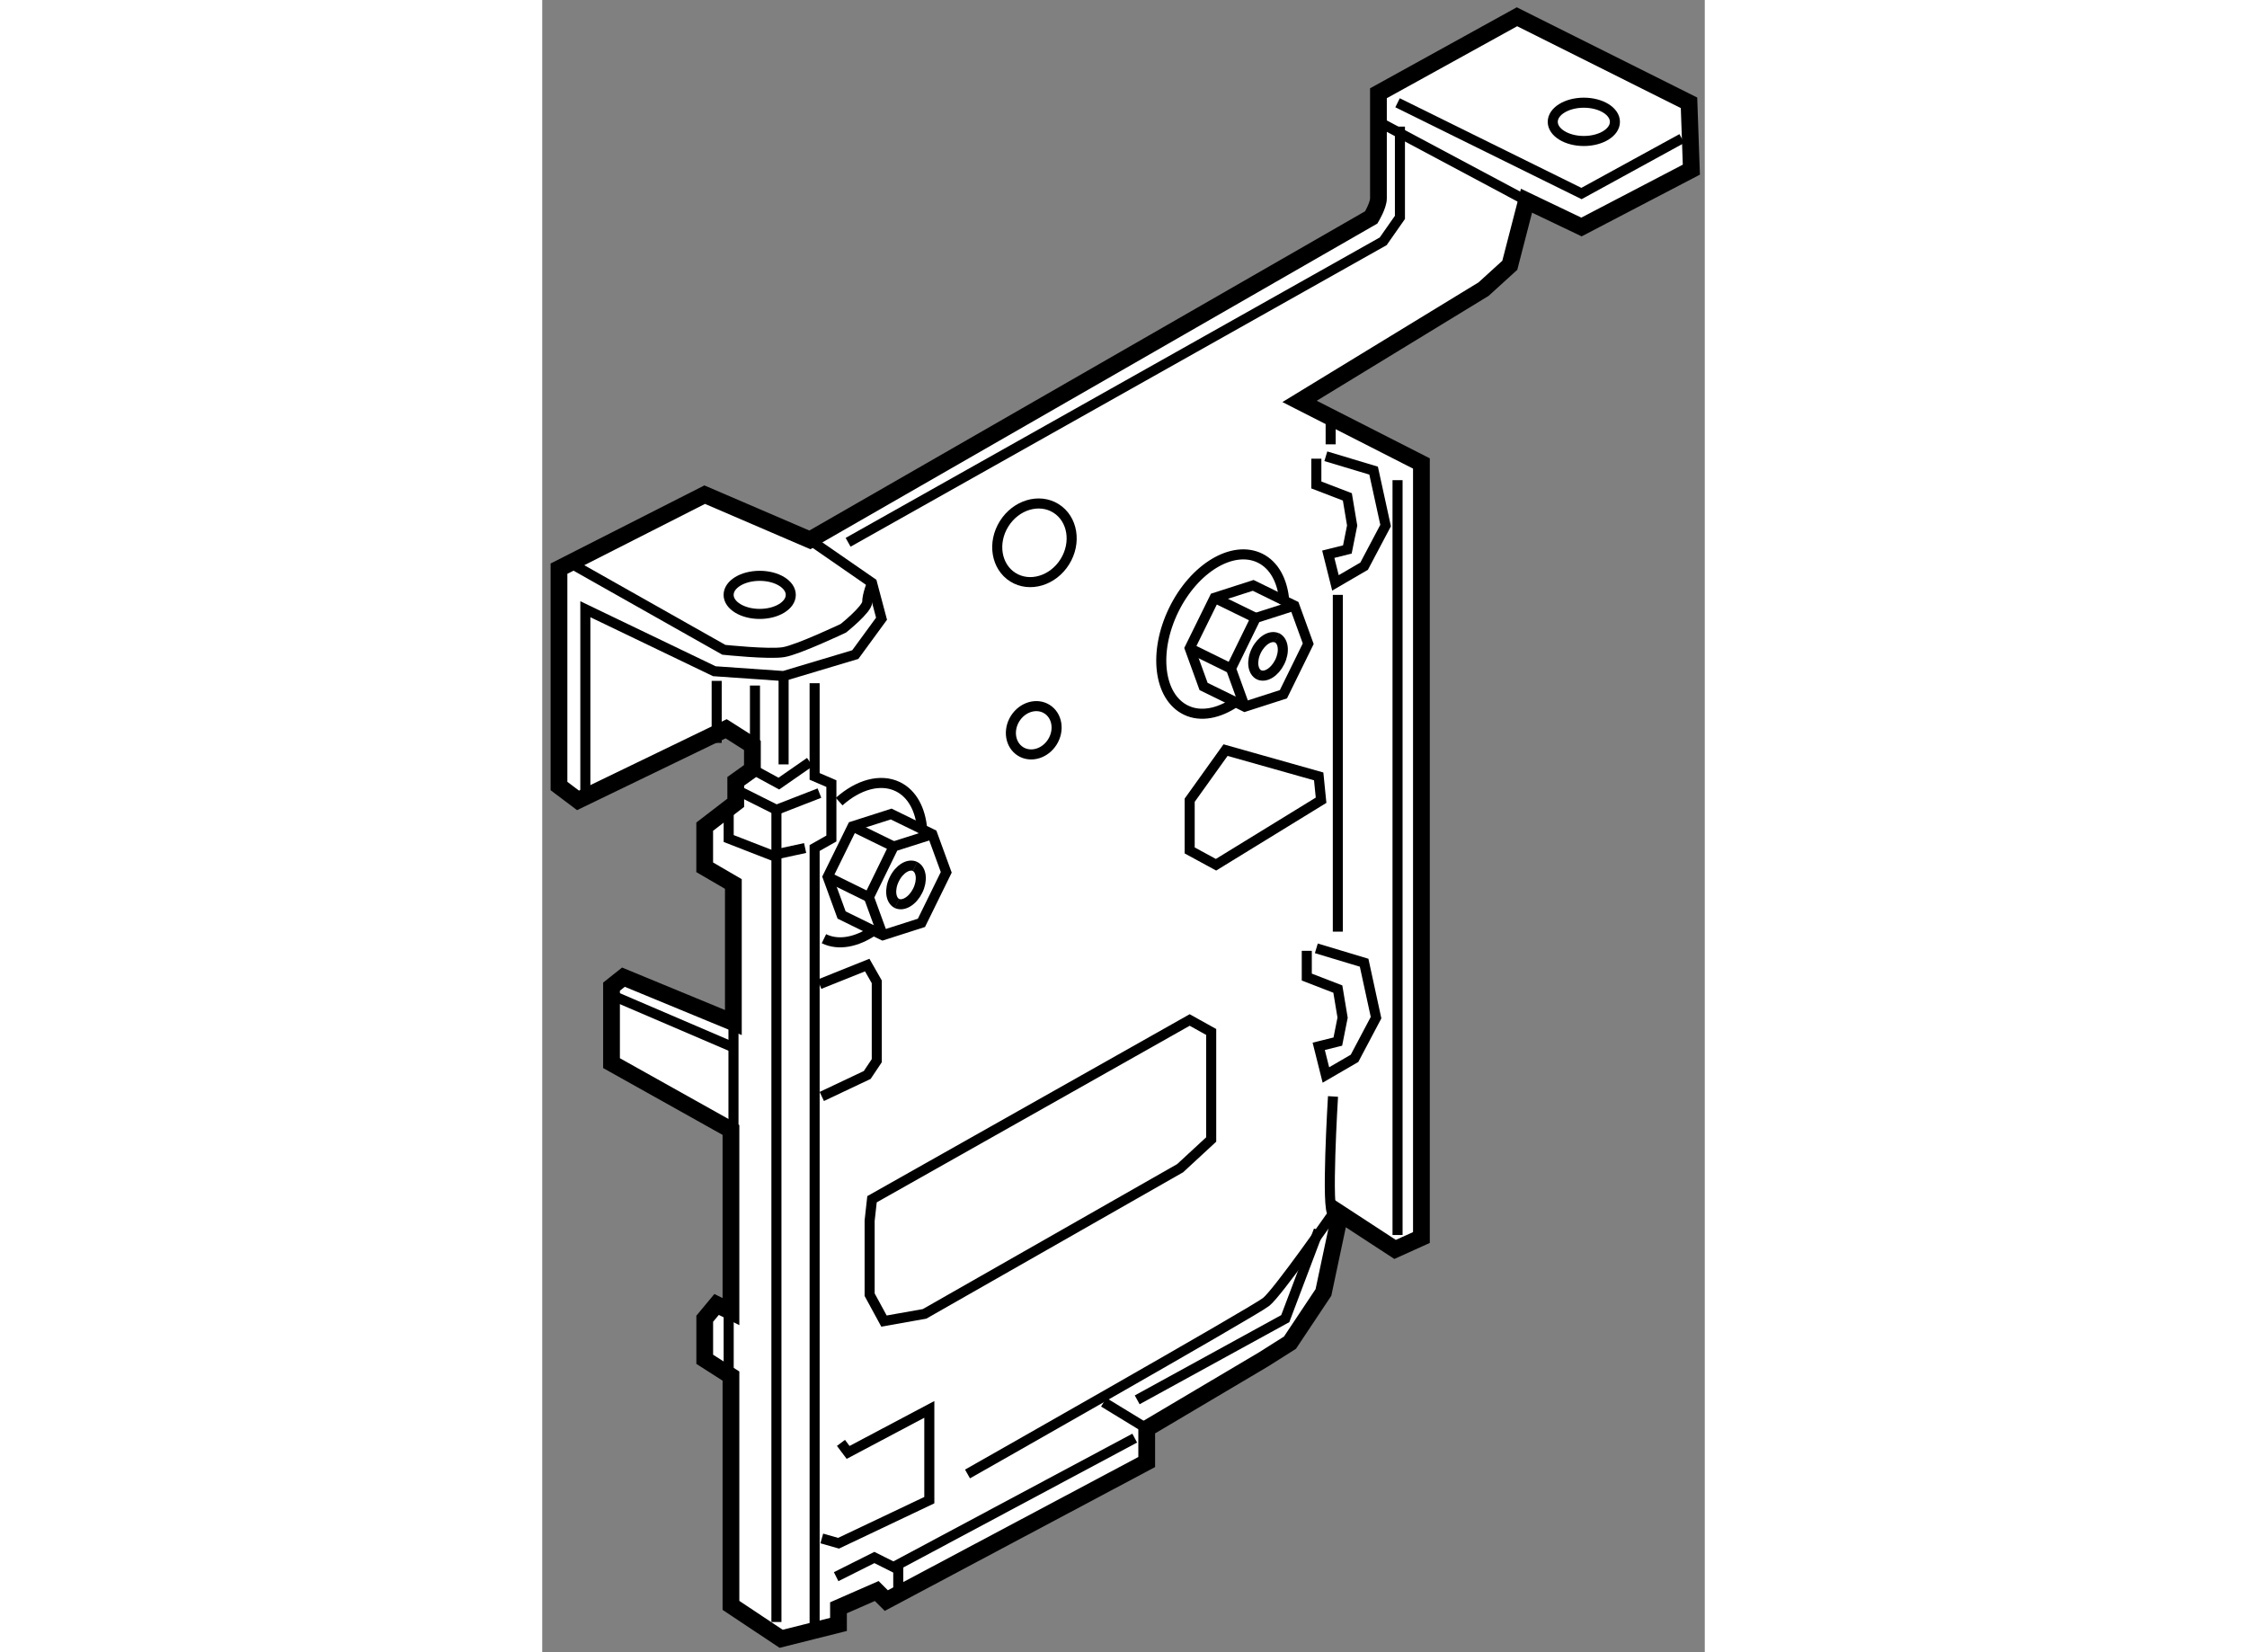 <?xml version="1.0" encoding="utf-8"?>
<!-- Generator: Adobe Illustrator 15.1.0, SVG Export Plug-In . SVG Version: 6.00 Build 0)  -->
<!DOCTYPE svg PUBLIC "-//W3C//DTD SVG 1.1//EN" "http://www.w3.org/Graphics/SVG/1.1/DTD/svg11.dtd">
<svg version="1.1" xmlns="http://www.w3.org/2000/svg" xmlns:xlink="http://www.w3.org/1999/xlink" x="0px" y="0px" width="244.8px"
	 height="180px" viewBox="89.902 87.91 34.673 49.277" enable-background="new 0 0 244.8 180" xml:space="preserve">
	
<rect x="89.902" y="87.91" width="34.673" height="49.277" fill="#808080" stroke="none"/>
	
<g><path fill="#FFFFFF" stroke="#000000" stroke-width="0.5" d="M97.885,104.012l16.743-9.618c0,0,0.214-0.355,0.214-0.568
			c0-0.216,0-3.135,0-3.135l4.132-2.281l5.131,2.566l0.07,1.994l-3.277,1.71l-1.64-0.784l-0.498,1.926l-0.783,0.712l-5.487,3.348
			l3.634,1.851v23.086l-0.785,0.355l-1.638-1.069l-0.499,2.352l-0.998,1.498l-0.784,0.496l-3.489,2.067v0.997l-7.767,4.132
			l-0.285-0.285l-1.141,0.5v0.496l-1.71,0.429l-1.497-0.997v-6.839l-0.782-0.5v-1.21l0.354-0.426l0.428,0.213v-5.417l-3.562-1.993
			v-2.281l0.355-0.283l3.279,1.353v-4.132l-0.855-0.498v-1.212l0.926-0.712v-0.641l0.497-0.355v-0.714l-0.783-0.498l-4.418,2.136
			l-0.568-0.428v-6.483l4.346-2.207L97.885,104.012z"></path><path fill="none" stroke="#000000" stroke-width="0.3" d="M110.58,108.851l0.275,0.136l1.153-0.371l0.74-1.507l-0.413-1.137
			l-0.302-0.147c-0.051-0.584-0.293-1.058-0.724-1.269c-0.815-0.396-1.963,0.295-2.574,1.547c-0.611,1.255-0.449,2.59,0.366,2.986
			C109.54,109.302,110.08,109.19,110.58,108.851z"></path><path fill="none" stroke="#000000" stroke-width="0.3" d="M111.822,106.937c-0.194-0.095-0.473,0.075-0.622,0.378
			c-0.15,0.304-0.112,0.63,0.083,0.723"></path><path fill="none" stroke="#000000" stroke-width="0.3" d="M111.275,108.035c0.196,0.095,0.472-0.075,0.623-0.381
			c0.151-0.304,0.113-0.627-0.083-0.723"></path><polyline fill="none" stroke="#000000" stroke-width="0.3" points="110.855,108.986 110.444,107.85 111.182,106.341 
			112.335,105.972 		"></polyline><line fill="none" stroke="#000000" stroke-width="0.3" x1="109.953" y1="105.74" x2="111.182" y2="106.341"></line><line fill="none" stroke="#000000" stroke-width="0.3" x1="109.213" y1="107.244" x2="110.444" y2="107.85"></line><polyline fill="none" stroke="#000000" stroke-width="0.3" points="110.548,108.835 109.627,108.384 109.213,107.244 
			109.953,105.74 111.106,105.369 111.973,105.793 		"></polyline><path fill="none" stroke="#000000" stroke-width="0.3" d="M98.304,115.907c0.438,0.213,0.977,0.1,1.477-0.238l0.278,0.134
			l1.153-0.369l0.74-1.507l-0.415-1.137l-0.303-0.149c-0.05-0.582-0.293-1.056-0.723-1.267c-0.524-0.256-1.187-0.061-1.753,0.444"></path><path fill="none" stroke="#000000" stroke-width="0.3" d="M101.023,113.753c-0.194-0.096-0.472,0.074-0.62,0.378
			c-0.152,0.304-0.113,0.632,0.081,0.726"></path><path fill="none" stroke="#000000" stroke-width="0.3" d="M100.478,114.854c0.195,0.093,0.472-0.074,0.623-0.381
			c0.151-0.303,0.112-0.629-0.083-0.722"></path><polyline fill="none" stroke="#000000" stroke-width="0.3" points="100.059,115.803 99.645,114.668 100.383,113.157 
			101.537,112.79 		"></polyline><line fill="none" stroke="#000000" stroke-width="0.3" x1="99.156" y1="112.557" x2="100.383" y2="113.157"></line><line fill="none" stroke="#000000" stroke-width="0.3" x1="98.416" y1="114.063" x2="99.645" y2="114.668"></line><polyline fill="none" stroke="#000000" stroke-width="0.3" points="99.749,115.651 98.831,115.2 98.416,114.063 99.156,112.557 
			100.309,112.188 101.175,112.611 		"></polyline><polyline fill="none" stroke="#000000" stroke-width="0.3" points="98.026,108.287 98.026,111.066 98.526,111.281 98.526,112.919 
			98.026,113.202 98.026,136.571 		"></polyline><polyline fill="none" stroke="#000000" stroke-width="0.3" points="95.463,112.133 95.463,112.919 96.745,113.418 97.743,113.202 
					"></polyline><polyline fill="none" stroke="#000000" stroke-width="0.3" points="95.748,111.492 96.887,112.063 98.17,111.564 		"></polyline><line fill="none" stroke="#000000" stroke-width="0.3" x1="96.887" y1="112.063" x2="96.887" y2="136.286"></line><line fill="none" stroke="#000000" stroke-width="0.3" x1="95.606" y1="118.403" x2="95.606" y2="121.608"></line><line fill="none" stroke="#000000" stroke-width="0.3" x1="95.463" y1="127.025" x2="95.463" y2="128.948"></line><line fill="none" stroke="#000000" stroke-width="0.3" x1="92.042" y1="117.62" x2="95.533" y2="119.117"></line><polyline fill="none" stroke="#000000" stroke-width="0.3" points="91.188,111.492 91.188,106.08 95.035,107.929 97.101,108.073 
			99.239,107.433 100.022,106.363 99.738,105.294 97.885,104.012 		"></polyline><path fill="none" stroke="#000000" stroke-width="0.3" d="M90.902,104.796l4.417,2.494c0,0,1.354,0.143,1.782,0.07
			c0.428-0.07,1.782-0.712,1.782-0.712s0.712-0.568,0.712-0.783c0-0.213,0.143-0.571,0.143-0.571"></path><line fill="none" stroke="#000000" stroke-width="0.3" x1="96.247" y1="110.425" x2="96.247" y2="108.356"></line><polyline fill="none" stroke="#000000" stroke-width="0.3" points="96.174,110.854 96.959,111.281 97.885,110.638 		"></polyline><line fill="none" stroke="#000000" stroke-width="0.3" x1="97.101" y1="108.073" x2="97.101" y2="110.708"></line><line fill="none" stroke="#000000" stroke-width="0.3" x1="95.105" y1="108.217" x2="95.105" y2="110.067"></line><polyline fill="none" stroke="#000000" stroke-width="0.3" points="99.025,104.084 114.984,95.107 115.483,94.394 115.483,91.687 
					"></polyline><line fill="none" stroke="#000000" stroke-width="0.3" x1="114.984" y1="91.614" x2="119.258" y2="93.895"></line><polyline fill="none" stroke="#000000" stroke-width="0.3" points="115.412,90.975 120.898,93.682 123.891,92.042 		"></polyline><polyline fill="none" stroke="#000000" stroke-width="0.3" points="112.99,101.591 112.99,102.374 113.915,102.729 
			114.058,103.584 113.915,104.298 113.346,104.44 113.56,105.294 114.415,104.796 115.056,103.584 114.698,101.946 
			113.273,101.518 		"></polyline><polyline fill="none" stroke="#000000" stroke-width="0.3" points="112.705,116.268 112.705,117.051 113.631,117.409 
			113.773,118.261 113.631,118.975 113.061,119.117 113.275,119.971 114.129,119.475 114.771,118.261 114.415,116.623 
			112.99,116.194 		"></polyline><line fill="none" stroke="#000000" stroke-width="0.3" x1="113.417" y1="100.451" x2="113.417" y2="101.162"></line><line fill="none" stroke="#000000" stroke-width="0.3" x1="113.631" y1="105.652" x2="113.631" y2="115.696"></line><line fill="none" stroke="#000000" stroke-width="0.3" x1="115.412" y1="102.231" x2="115.412" y2="124.744"></line><polygon fill="none" stroke="#000000" stroke-width="0.3" points="99.667,124.315 99.667,126.524 100.095,127.311 
			101.305,127.096 108.928,122.751 109.854,121.895 109.854,118.688 109.212,118.331 99.738,123.677 		"></polygon><polyline fill="none" stroke="#000000" stroke-width="0.3" points="98.812,130.944 99.025,131.228 101.447,129.945 
			101.447,132.652 98.74,133.937 98.24,133.794 		"></polyline><path fill="none" stroke="#000000" stroke-width="0.3" d="M102.586,131.871c0,0,8.55-4.846,8.906-5.131
			c0.356-0.286,1.995-2.638,1.995-2.638c-0.214,0,0-3.49,0-3.49"></path><polyline fill="none" stroke="#000000" stroke-width="0.3" points="98.24,120.612 99.595,119.971 99.88,119.545 99.88,117.193 
			99.595,116.693 98.17,117.264 		"></polyline><polygon fill="none" stroke="#000000" stroke-width="0.3" points="110.282,110.282 113.06,111.066 113.131,111.777 
			109.998,113.701 109.212,113.274 109.212,111.777 		"></polygon><polyline fill="none" stroke="#000000" stroke-width="0.3" points="98.668,134.934 99.809,134.362 100.378,134.647 
			107.573,130.802 		"></polyline><line fill="none" stroke="#000000" stroke-width="0.3" x1="106.648" y1="129.732" x2="107.932" y2="130.516"></line><line fill="none" stroke="#000000" stroke-width="0.3" x1="100.521" y1="135.504" x2="100.521" y2="134.647"></line><ellipse fill="none" stroke="#000000" stroke-width="0.3" cx="96.388" cy="105.652" rx="0.927" ry="0.568"></ellipse><ellipse fill="none" stroke="#000000" stroke-width="0.3" cx="120.968" cy="91.544" rx="0.927" ry="0.571"></ellipse><ellipse transform="matrix(0.848 0.53 -0.53 0.848 71.12 -39.588)" fill="none" stroke="#000000" stroke-width="0.3" cx="104.53" cy="104.111" rx="1.068" ry="1.211"></ellipse><ellipse transform="matrix(0.848 0.53 -0.53 0.848 74.04 -38.74)" fill="none" stroke="#000000" stroke-width="0.3" cx="104.55" cy="109.692" rx="0.656" ry="0.744"></ellipse><polyline fill="none" stroke="#000000" stroke-width="0.3" points="107.647,129.66 112.063,127.238 113.06,124.604 		"></polyline></g>


</svg>